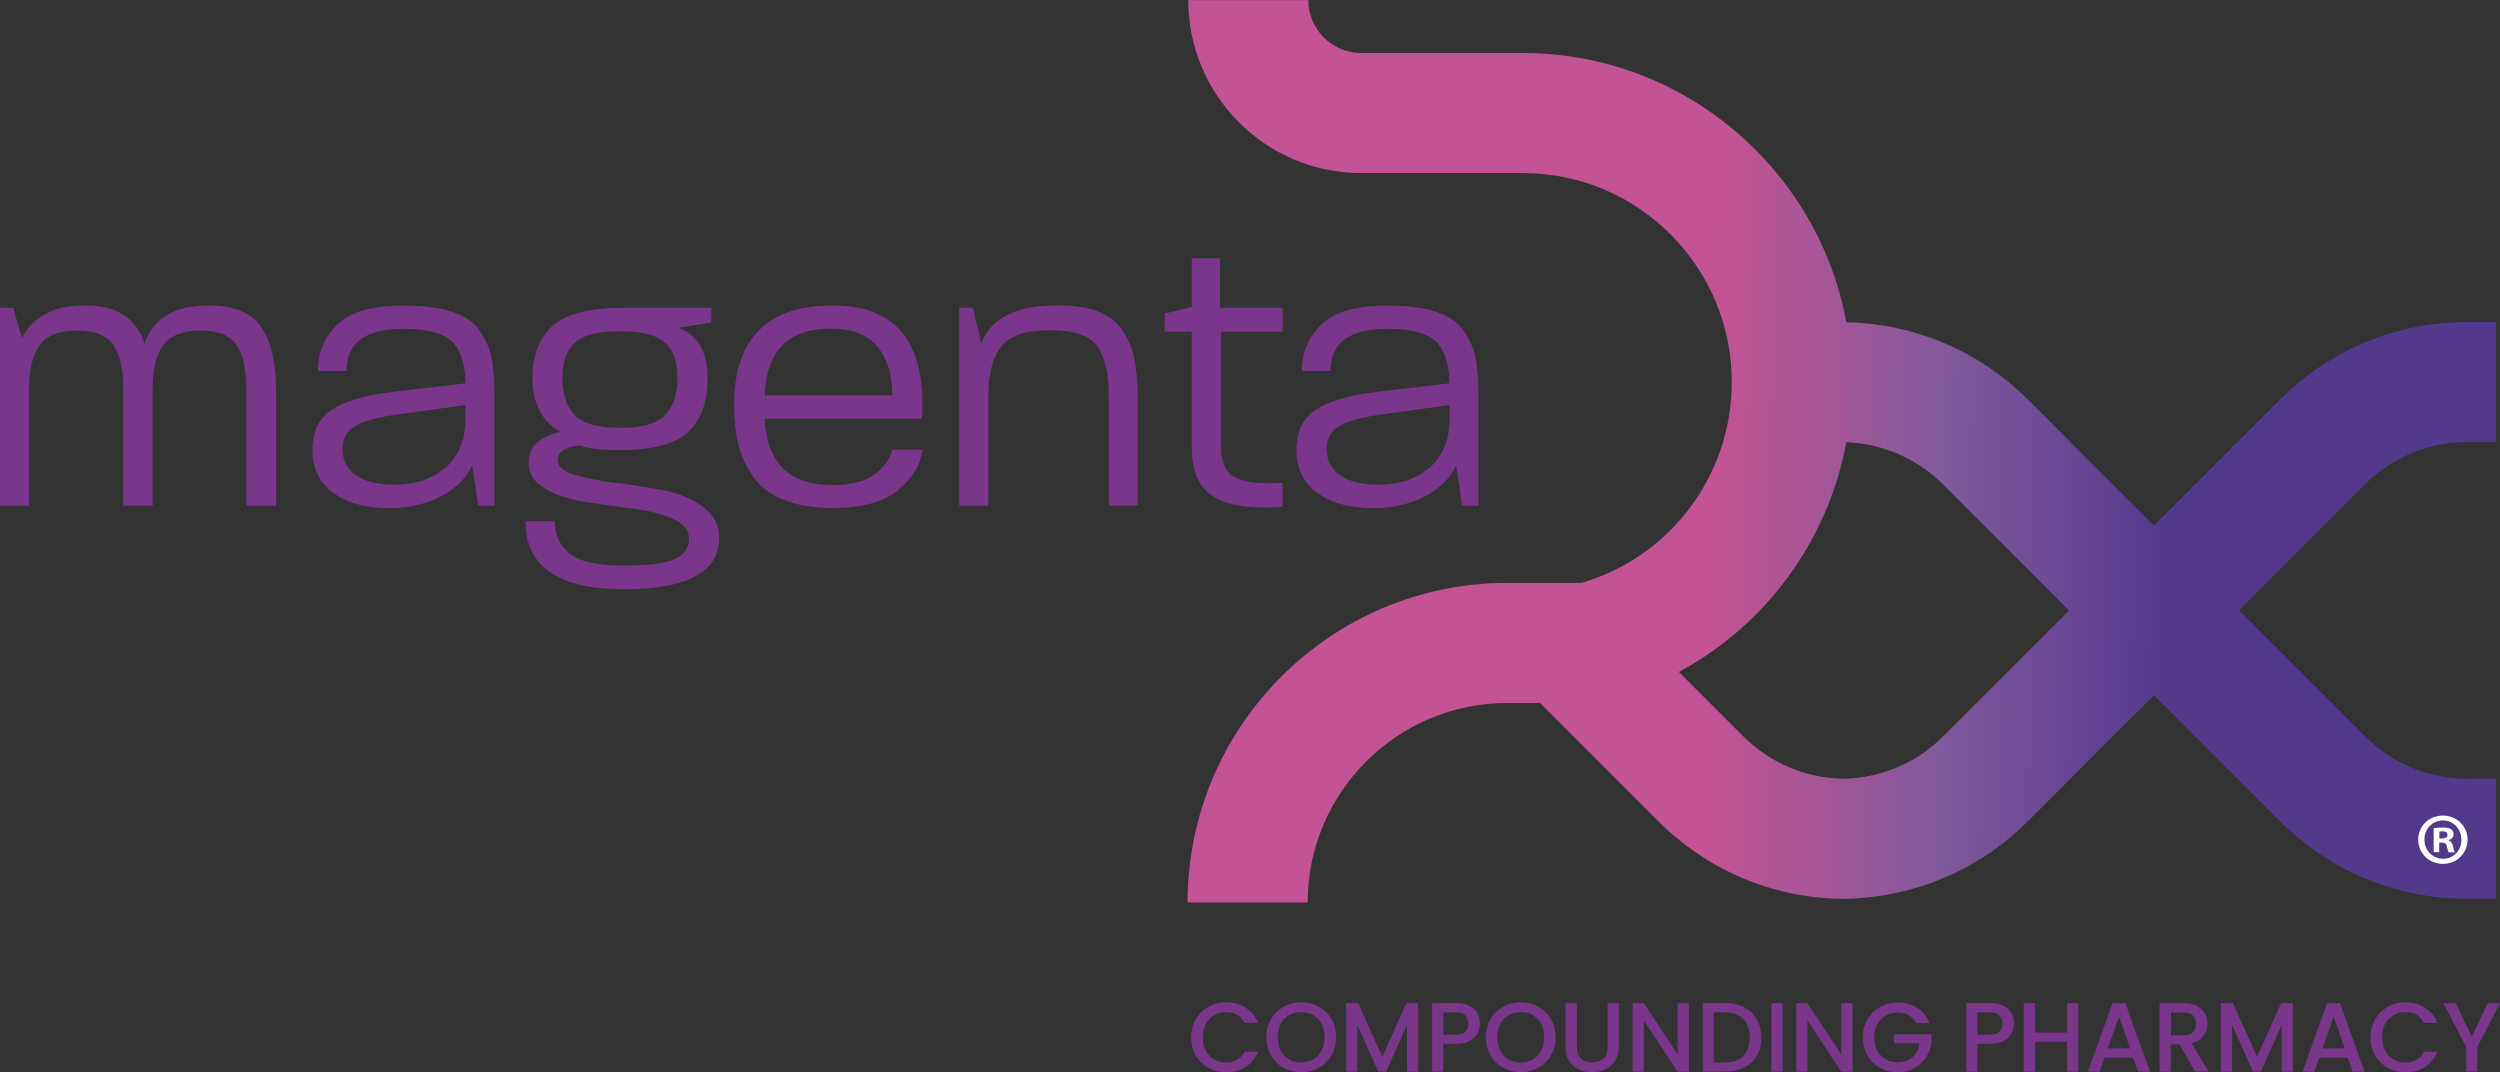 <?xml version="1.0" encoding="UTF-8"?>
<svg xmlns="http://www.w3.org/2000/svg" xmlns:xlink="http://www.w3.org/1999/xlink" viewBox="0 0 185.88 79.73">
  <rect x="0" y="0" width="185.88" height="79.73" fill="#333333" stroke="none"/>
  <defs>
    <style>
      .cls-1 {
        fill: url(#linear-gradient);
      }

      .cls-1, .cls-2, .cls-3 {
        stroke-width: 0px;
      }

      .cls-4 {
        mix-blend-mode: multiply;
      }

      .cls-5 {
        isolation: isolate;
      }

      .cls-2 {
        fill: #79368b;
      }

      .cls-3 {
        fill: #fff;
      }
    </style>
    <linearGradient id="linear-gradient" x1="127.12" y1="34.11" x2="161.4" y2="34.68" gradientUnits="userSpaceOnUse">
      <stop offset=".02" stop-color="#c35394"></stop>
      <stop offset=".51" stop-color="#81599c"></stop>
      <stop offset="1" stop-color="#53398c"></stop>
    </linearGradient>
  </defs>
  <g class="cls-5">
    <g id="Layer_2" data-name="Layer 2">
      <g id="Layer_1-2" data-name="Layer 1">
        <g>
          <g>
            <g class="cls-4">
              <path class="cls-2" d="M18.31,37.6v-8.65c0-1.48-.24-2.57-.72-3.29-.48-.72-1.37-1.08-2.67-1.08s-2.27.36-2.79,1.09c-.52.73-.78,1.82-.78,3.28v8.65h-2.18v-8.65c0-1.46-.24-2.55-.73-3.28-.49-.73-1.39-1.09-2.72-1.09s-2.25.36-2.77,1.09c-.53.73-.79,1.82-.79,3.28v8.65H0v-14.72h.98l.66,2.3c.29-.71.82-1.3,1.61-1.77.79-.47,1.82-.7,3.1-.7,2.36,0,3.82.96,4.4,2.87.23-.84.74-1.53,1.54-2.07.8-.54,1.88-.8,3.26-.8,1.88,0,3.18.55,3.9,1.65.72,1.1,1.08,2.67,1.08,4.7v8.54h-2.21Z"></path>
              <path class="cls-2" d="M35.56,37.6l-.46-2.99c-.42.94-1.19,1.7-2.3,2.29-1.11.58-2.41.88-3.91.88-1.67,0-3.03-.37-4.08-1.11-1.05-.74-1.58-1.83-1.58-3.26,0-1.3.47-2.28,1.42-2.93.95-.65,2.49-1.1,4.61-1.35l5.35-.63c-.02-1.42-.35-2.45-.99-3.09-.64-.64-1.84-.96-3.61-.96-2.84,0-4.25,1.04-4.25,3.13h-2.13c0-1.36.48-2.51,1.45-3.45.97-.94,2.6-1.41,4.9-1.41,1.44,0,2.62.14,3.55.43.93.29,1.62.74,2.07,1.35.45.61.76,1.27.92,1.98.16.71.24,1.6.24,2.67v8.45h-1.21ZM34.61,30.12l-5.03.69c-1.51.21-2.58.5-3.19.88-.61.37-.92.93-.92,1.68,0,.86.34,1.52,1.02,1.98.68.46,1.63.69,2.86.69,1.53,0,2.79-.43,3.78-1.28.99-.85,1.48-2.07,1.48-3.64v-1.01Z"></path>
              <path class="cls-2" d="M46.37,43.81c-4.87,0-7.3-1.69-7.3-5.06h2.18c0,1.02.37,1.82,1.11,2.41.74.59,2.07.89,4.01.89s3.16-.17,3.84-.5c.68-.34,1.02-.83,1.02-1.48s-.41-1.15-1.22-1.51c-.81-.35-1.81-.6-2.98-.75-1.17-.14-2.34-.31-3.52-.49-1.18-.18-2.18-.51-2.99-.99-.81-.48-1.22-1.14-1.22-1.98,0-1.13.79-1.88,2.36-2.24-1.38-.79-2.07-2.12-2.07-4,0-1.69.5-2.98,1.49-3.88,1-.9,2.8-1.35,5.4-1.35h6.41v1.09l-2.44.4c1.44.54,2.16,1.79,2.16,3.77,0,1.72-.47,3.04-1.41,3.95s-2.64,1.37-5.12,1.37c-1.38,0-2.38-.12-2.99-.34-1.07.11-1.61.48-1.61,1.09,0,.48.41.84,1.24,1.09.82.25,1.83.45,3,.59,1.18.14,2.35.33,3.52.55,1.17.22,2.17.63,2.99,1.22.82.59,1.24,1.37,1.24,2.33,0,2.55-2.37,3.82-7.1,3.82ZM49.48,25.51c-.59-.58-1.73-.88-3.39-.88s-2.75.29-3.36.86c-.61.57-.92,1.44-.92,2.59,0,1.21.3,2.13.91,2.77.6.64,1.74.96,3.41.96s2.72-.32,3.33-.96c.61-.64.92-1.57.92-2.77,0-1.13-.3-1.99-.89-2.57Z"></path>
              <path class="cls-2" d="M66.77,36.45c-1.08.88-2.69,1.32-4.82,1.32-1.44,0-2.66-.2-3.67-.6-1.01-.4-1.77-.98-2.29-1.74-.52-.76-.88-1.56-1.09-2.4-.21-.84-.32-1.8-.32-2.87,0-4.96,2.44-7.45,7.33-7.45,4.45,0,6.67,2.44,6.67,7.33,0,.46,0,.82-.03,1.09h-11.7c.17,3.3,1.85,4.94,5.03,4.94,1.38,0,2.43-.27,3.15-.8.72-.54,1.15-1.15,1.31-1.84h2.24c-.13,1.13-.74,2.14-1.83,3.02ZM65.24,25.78c-.74-.9-1.9-1.35-3.49-1.35-3.14,0-4.77,1.66-4.89,4.97h9.49c0-1.51-.37-2.72-1.11-3.62Z"></path>
              <path class="cls-2" d="M82.45,37.6v-8.02c0-1.74-.29-3.02-.86-3.82-.57-.81-1.74-1.21-3.51-1.21s-2.99.4-3.64,1.21c-.64.8-.96,2.08-.96,3.82v8.02h-2.16v-14.72h1.01l.63,2.67c.71-1.9,2.61-2.85,5.69-2.85,1.23,0,2.24.16,3.03.47.8.32,1.4.8,1.83,1.47.42.66.71,1.39.86,2.18.15.8.23,1.77.23,2.92v7.85h-2.16Z"></path>
              <path class="cls-2" d="M90.79,24.66v8.62c0,.94.25,1.61.76,2.03.51.41,1.44.62,2.8.62.42,0,.76,0,1.01-.03v1.78c-.61.04-1.04.06-1.29.06-1.92,0-3.31-.35-4.17-1.04-.86-.69-1.29-1.83-1.29-3.42v-8.62h-2.01v-1.35l2.01-.49v-3.62h2.1v3.68h4.66v1.78h-4.57Z"></path>
              <path class="cls-2" d="M108.72,37.6l-.46-2.99c-.42.94-1.19,1.7-2.3,2.29-1.11.58-2.41.88-3.91.88-1.67,0-3.03-.37-4.08-1.11-1.05-.74-1.58-1.83-1.58-3.26,0-1.3.47-2.28,1.42-2.93.95-.65,2.49-1.1,4.61-1.35l5.35-.63c-.02-1.42-.35-2.45-.99-3.09-.64-.64-1.84-.96-3.61-.96-2.84,0-4.25,1.04-4.25,3.13h-2.13c0-1.36.48-2.51,1.45-3.45.97-.94,2.6-1.41,4.9-1.41,1.44,0,2.62.14,3.55.43.93.29,1.62.74,2.07,1.35.45.61.76,1.27.92,1.98.16.71.24,1.6.24,2.67v8.45h-1.21ZM107.78,30.12l-5.03.69c-1.51.21-2.58.5-3.19.88-.61.37-.92.93-.92,1.68,0,.86.34,1.52,1.02,1.98.68.46,1.63.69,2.86.69,1.53,0,2.79-.43,3.78-1.28.99-.85,1.48-2.07,1.48-3.64v-1.01Z"></path>
            </g>
            <path class="cls-1" d="M183.47,32.87h2.12v-8.93h-2.12c-5.28,0-10.24,2.05-13.97,5.79l-9.35,9.35-9.35-9.35c-3.62-3.62-8.41-5.66-13.52-5.77-2.1-11.38-12.1-20.02-24.07-20.02h-.76s-11.24,0-11.24,0c-2.17,0-3.93-1.76-3.93-3.93h-8.93c0,7.09,5.77,12.86,12.86,12.86h12.03c8.56,0,15.52,6.97,15.52,15.54,0,6.93-4.57,13-11.17,14.93h-5.53c-13.1,0-23.76,10.66-23.76,23.76h8.93c0-8.18,6.65-14.83,14.83-14.83h2.45l8.79,8.79c3.63,3.63,8.42,5.67,13.54,5.77h0c.07.01.14,0,.21,0,.07,0,.14,0,.21,0h0c5.12-.12,9.91-2.16,13.54-5.79l9.35-9.35,9.35,9.35c3.73,3.73,8.69,5.79,13.97,5.79h2.12v-8.93h-2.12c-2.89,0-5.61-1.13-7.65-3.17l-9.35-9.35,9.35-9.35c2.04-2.04,4.76-3.17,7.65-3.17ZM144.49,54.74c-1.99,1.99-4.63,3.11-7.44,3.16-2.81-.05-5.44-1.17-7.44-3.16l-4.78-4.78c6.49-3.5,11.1-9.78,12.45-17.08,2.72.11,5.27,1.22,7.21,3.16l9.35,9.35-9.35,9.35Z"></path>
            <path class="cls-3" d="M183.47,62.42c0,1.01-.79,1.81-1.83,1.81s-1.84-.79-1.84-1.81.82-1.78,1.84-1.78,1.83.79,1.83,1.78ZM180.26,62.42c0,.79.59,1.43,1.39,1.43s1.36-.63,1.36-1.41-.58-1.44-1.37-1.44-1.38.64-1.38,1.43ZM181.36,63.36h-.41v-1.78c.16-.03.39-.05.69-.05.34,0,.49.05.62.13.1.08.17.22.17.39,0,.2-.15.35-.37.41v.02c.17.07.27.2.33.44.05.27.09.38.13.45h-.45c-.05-.07-.09-.23-.14-.44-.03-.2-.14-.28-.37-.28h-.2v.72ZM181.37,62.34h.2c.23,0,.41-.08.41-.26,0-.16-.12-.27-.38-.27-.11,0-.18.01-.23.02v.51Z"></path>
          </g>
          <g>
            <path class="cls-2" d="M88.91,75.78c.23-.4.54-.7.94-.93.4-.22.83-.33,1.31-.33.54,0,1.02.13,1.45.4.42.27.73.64.92,1.13h-1c-.13-.27-.32-.47-.55-.6-.23-.13-.51-.2-.81-.2-.34,0-.64.08-.9.23-.27.15-.47.37-.62.65-.15.28-.22.61-.22.99s.07.71.22.99c.15.28.35.5.62.66.26.15.56.23.9.23.31,0,.58-.07.81-.2.23-.13.42-.33.55-.6h1c-.19.49-.5.86-.92,1.13-.42.27-.9.4-1.45.4-.48,0-.91-.11-1.31-.33-.39-.22-.71-.53-.94-.92-.23-.39-.35-.84-.35-1.34s.12-.94.35-1.34Z"></path>
            <path class="cls-2" d="M95.44,79.39c-.4-.22-.71-.53-.94-.93-.23-.4-.35-.85-.35-1.34s.12-.94.35-1.34c.23-.4.54-.7.94-.93.4-.22.83-.33,1.31-.33s.92.11,1.31.33c.4.22.71.53.94.93.23.39.34.84.34,1.34s-.12.95-.34,1.34c-.23.4-.54.71-.94.93-.4.22-.84.33-1.31.33s-.91-.11-1.31-.33ZM97.64,78.77c.26-.15.47-.37.62-.66.15-.29.22-.62.22-.99s-.07-.7-.22-.99c-.15-.28-.36-.5-.62-.65-.26-.15-.56-.23-.9-.23s-.64.08-.9.23c-.27.15-.47.37-.62.65-.15.28-.22.61-.22.99s.07.71.22.99c.15.29.35.51.62.66.26.15.56.23.9.23s.64-.08.9-.23Z"></path>
            <path class="cls-2" d="M105.44,74.59v5.09h-.83v-3.48l-1.55,3.48h-.58l-1.56-3.48v3.48h-.83v-5.09h.9l1.79,3.99,1.78-3.99h.89Z"></path>
            <path class="cls-2" d="M109.84,76.84c-.12.23-.32.42-.58.56-.27.14-.61.21-1.03.21h-.92v2.06h-.83v-5.09h1.76c.39,0,.72.07.99.2.27.13.47.32.61.54s.2.49.2.77c0,.26-.06.5-.18.73ZM108.94,76.72c.16-.15.23-.35.23-.61,0-.56-.31-.84-.94-.84h-.92v1.66h.92c.32,0,.55-.07.71-.21Z"></path>
            <path class="cls-2" d="M111.76,79.39c-.4-.22-.71-.53-.94-.93-.23-.4-.35-.85-.35-1.34s.12-.94.35-1.34c.23-.4.54-.7.94-.93.4-.22.83-.33,1.31-.33s.92.11,1.31.33c.4.22.71.53.94.93.23.39.34.84.34,1.34s-.12.95-.34,1.34c-.23.4-.54.71-.94.93-.4.22-.84.33-1.31.33s-.91-.11-1.31-.33ZM113.97,78.77c.26-.15.47-.37.62-.66.15-.29.22-.62.22-.99s-.07-.7-.22-.99c-.15-.28-.36-.5-.62-.65-.26-.15-.56-.23-.9-.23s-.64.08-.9.23c-.27.15-.47.37-.62.65-.15.28-.22.61-.22.99s.07.71.22.99c.15.29.35.51.62.66.26.15.56.23.9.23s.64-.08.9-.23Z"></path>
            <path class="cls-2" d="M117.24,74.59v3.24c0,.38.1.68.3.87.2.2.48.29.84.29s.65-.1.85-.29c.2-.19.3-.49.3-.87v-3.24h.83v3.23c0,.41-.09.77-.27,1.05-.18.29-.42.5-.72.64-.3.14-.64.21-1,.21s-.7-.07-1-.21c-.3-.14-.54-.35-.71-.64-.18-.29-.26-.64-.26-1.05v-3.23h.83Z"></path>
            <path class="cls-2" d="M125.57,79.68h-.84l-2.51-3.8v3.8h-.83v-5.09h.83l2.51,3.79v-3.79h.84v5.09Z"></path>
            <path class="cls-2" d="M129.68,74.9c.41.21.72.5.95.89.22.39.33.84.33,1.36s-.11.97-.33,1.35c-.22.38-.54.67-.95.87s-.88.3-1.42.3h-1.66v-5.09h1.66c.54,0,1.02.1,1.42.31ZM129.62,78.51c.32-.32.48-.78.48-1.36s-.16-1.05-.48-1.38-.77-.5-1.37-.5h-.83v3.73h.83c.6,0,1.05-.16,1.37-.48Z"></path>
            <path class="cls-2" d="M132.54,74.59v5.09h-.83v-5.09h.83Z"></path>
            <path class="cls-2" d="M137.74,79.68h-.84l-2.51-3.8v3.8h-.83v-5.09h.83l2.51,3.79v-3.79h.84v5.09Z"></path>
            <path class="cls-2" d="M142.45,76.05c-.13-.25-.32-.45-.55-.57-.23-.13-.51-.19-.81-.19-.34,0-.64.07-.9.23-.27.15-.47.37-.62.64-.15.28-.22.6-.22.97s.07.69.22.97c.15.28.35.5.62.65.26.15.56.23.9.23.45,0,.82-.13,1.11-.38.28-.25.46-.6.52-1.03h-1.91v-.67h2.8v.65c-.05.4-.19.76-.42,1.09s-.52.6-.88.79c-.36.2-.77.3-1.21.3-.48,0-.91-.11-1.31-.33-.39-.22-.71-.53-.94-.92-.23-.39-.35-.84-.35-1.34s.12-.94.35-1.34c.23-.4.54-.7.94-.93.4-.22.83-.33,1.31-.33.54,0,1.02.13,1.45.4.42.27.73.64.92,1.13h-1Z"></path>
            <path class="cls-2" d="M149.55,76.84c-.12.23-.32.42-.58.56-.27.14-.61.21-1.03.21h-.92v2.06h-.83v-5.09h1.76c.39,0,.72.07.99.2.27.13.47.32.61.54s.2.49.2.77c0,.26-.06.5-.18.73ZM148.65,76.72c.16-.15.23-.35.23-.61,0-.56-.31-.84-.94-.84h-.92v1.66h.92c.32,0,.55-.07.71-.21Z"></path>
            <path class="cls-2" d="M154.52,74.59v5.09h-.83v-2.22h-2.39v2.22h-.83v-5.09h.83v2.18h2.39v-2.18h.83Z"></path>
            <path class="cls-2" d="M158.61,78.64h-2.13l-.37,1.04h-.87l1.82-5.09h.97l1.82,5.09h-.88l-.37-1.04ZM158.38,77.95l-.83-2.36-.83,2.36h1.66Z"></path>
            <path class="cls-2" d="M163.21,79.68l-1.17-2.03h-.64v2.03h-.83v-5.09h1.76c.39,0,.72.07.99.2.27.14.47.32.61.55.13.23.2.48.2.77,0,.33-.1.63-.29.9-.19.27-.49.46-.89.55l1.26,2.11h-1ZM161.41,76.98h.92c.31,0,.55-.08.71-.23.16-.16.24-.37.24-.63s-.08-.47-.23-.62c-.16-.15-.39-.22-.71-.22h-.92v1.71Z"></path>
            <path class="cls-2" d="M170.48,74.59v5.09h-.83v-3.48l-1.55,3.48h-.58l-1.56-3.48v3.48h-.83v-5.09h.9l1.79,3.99,1.78-3.99h.89Z"></path>
            <path class="cls-2" d="M174.57,78.64h-2.13l-.37,1.04h-.87l1.82-5.09h.97l1.82,5.09h-.88l-.37-1.04ZM174.34,77.95l-.83-2.36-.83,2.36h1.66Z"></path>
            <path class="cls-2" d="M176.6,75.78c.23-.4.54-.7.94-.93.4-.22.83-.33,1.31-.33.54,0,1.02.13,1.45.4.42.27.73.64.92,1.13h-1c-.13-.27-.32-.47-.55-.6-.23-.13-.51-.2-.81-.2-.34,0-.64.08-.9.23-.27.15-.47.37-.62.65-.15.28-.22.61-.22.99s.07.71.22.99c.15.28.35.5.62.66.26.15.56.23.9.23.31,0,.58-.07.81-.2.23-.13.42-.33.55-.6h1c-.19.49-.5.86-.92,1.13-.42.27-.9.4-1.45.4-.48,0-.91-.11-1.31-.33-.39-.22-.71-.53-.94-.92-.23-.39-.35-.84-.35-1.34s.12-.94.35-1.34Z"></path>
            <path class="cls-2" d="M185.88,74.59l-1.68,3.24v1.84h-.84v-1.84l-1.69-3.24h.93l1.18,2.5,1.18-2.5h.92Z"></path>
          </g>
        </g>
      </g>
    </g>
  </g>
</svg>
